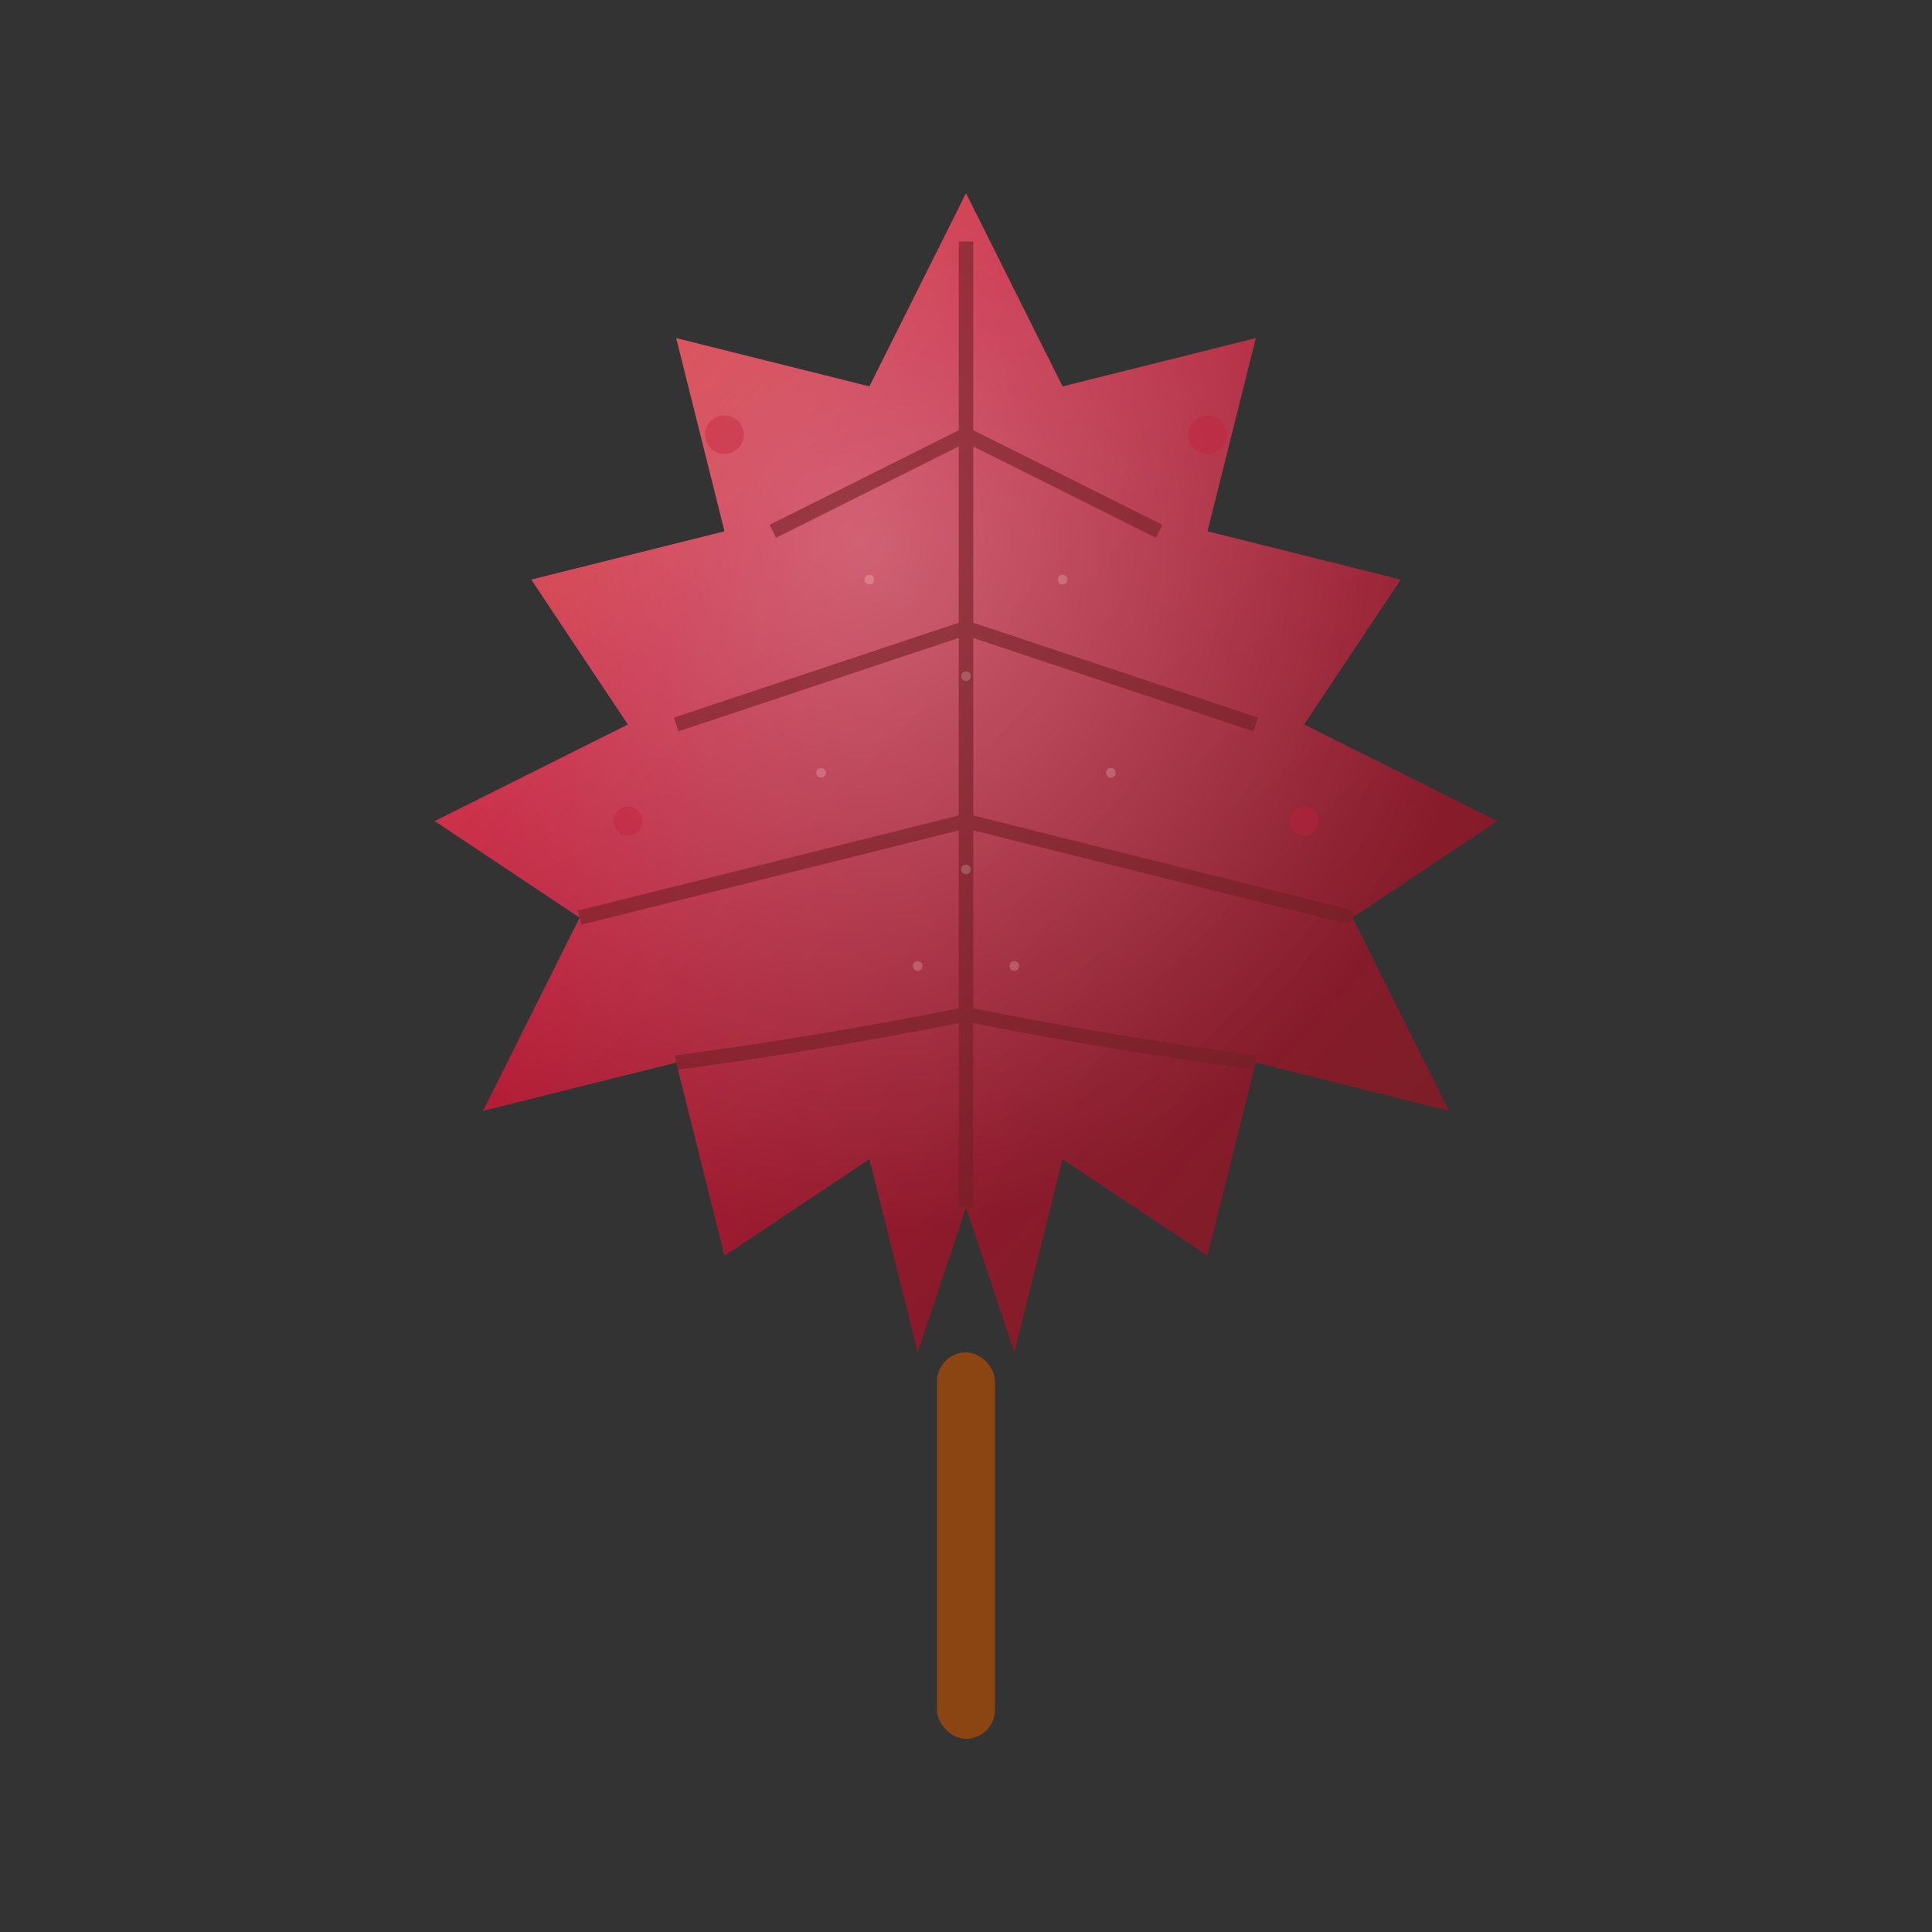 <svg width="200" height="200" viewBox="0 0 200 200" xmlns="http://www.w3.org/2000/svg">
  <rect x="0" y="0" width="200" height="200" fill="#333333" stroke="none"/>
  <defs>
    <linearGradient id="leafGradient" x1="0%" y1="0%" x2="100%" y2="100%">
      <stop offset="0%" style="stop-color:#e74c3c;stop-opacity:1" />
      <stop offset="30%" style="stop-color:#c41e3a;stop-opacity:1" />
      <stop offset="70%" style="stop-color:#8b1a2b;stop-opacity:1" />
      <stop offset="100%" style="stop-color:#722025;stop-opacity:1" />
    </linearGradient>
    <radialGradient id="leafHighlight" cx="40%" cy="30%" r="60%">
      <stop offset="0%" style="stop-color:white;stop-opacity:0.3" />
      <stop offset="100%" style="stop-color:white;stop-opacity:0" />
    </radialGradient>
  </defs>
  
  <!-- Main maple leaf shape -->
  <path d="M100,20 
           L110,40 L130,35 L125,55 L145,60 L135,75 L155,85 L140,95 L150,115 L130,110 L125,130 L110,120 L105,140 L100,125 L95,140 L90,120 L75,130 L70,110 L50,115 L60,95 L45,85 L65,75 L55,60 L75,55 L70,35 L90,40 Z" 
        fill="url(#leafGradient)" 
        stroke="none" />
  
  <!-- Leaf stem -->
  <rect x="97" y="140" width="6" height="40" rx="3" fill="#8b4513" />
  
  <!-- Highlight overlay -->
  <path d="M100,20 
           L110,40 L130,35 L125,55 L145,60 L135,75 L155,85 L140,95 L150,115 L130,110 L125,130 L110,120 L105,140 L100,125 L95,140 L90,120 L75,130 L70,110 L50,115 L60,95 L45,85 L65,75 L55,60 L75,55 L70,35 L90,40 Z" 
        fill="url(#leafHighlight)" />
  
  <!-- Leaf veins -->
  <g stroke="#722025" stroke-width="1.5" fill="none" opacity="0.6">
    <!-- Central vein -->
    <path d="M100,125 Q100,95 100,65 Q100,45 100,25" />
    
    <!-- Left side veins -->
    <path d="M100,65 Q85,70 70,75" />
    <path d="M100,85 Q80,90 60,95" />
    <path d="M100,105 Q85,108 70,110" />
    
    <!-- Right side veins -->
    <path d="M100,65 Q115,70 130,75" />
    <path d="M100,85 Q120,90 140,95" />
    <path d="M100,105 Q115,108 130,110" />
    
    <!-- Upper veins -->
    <path d="M100,45 Q90,50 80,55" />
    <path d="M100,45 Q110,50 120,55" />
  </g>
  
  <!-- Small decorative elements -->
  <g fill="#c41e3a" opacity="0.4">
    <circle cx="75" cy="45" r="2" />
    <circle cx="125" cy="45" r="2" />
    <circle cx="65" cy="85" r="1.5" />
    <circle cx="135" cy="85" r="1.5" />
  </g>
  
  <!-- Subtle texture dots -->
  <g fill="white" opacity="0.2">
    <circle cx="90" cy="60" r="0.5" />
    <circle cx="110" cy="60" r="0.5" />
    <circle cx="85" cy="80" r="0.5" />
    <circle cx="115" cy="80" r="0.5" />
    <circle cx="95" cy="100" r="0.5" />
    <circle cx="105" cy="100" r="0.5" />
    <circle cx="100" cy="70" r="0.5" />
    <circle cx="100" cy="90" r="0.5" />
  </g>
</svg>
